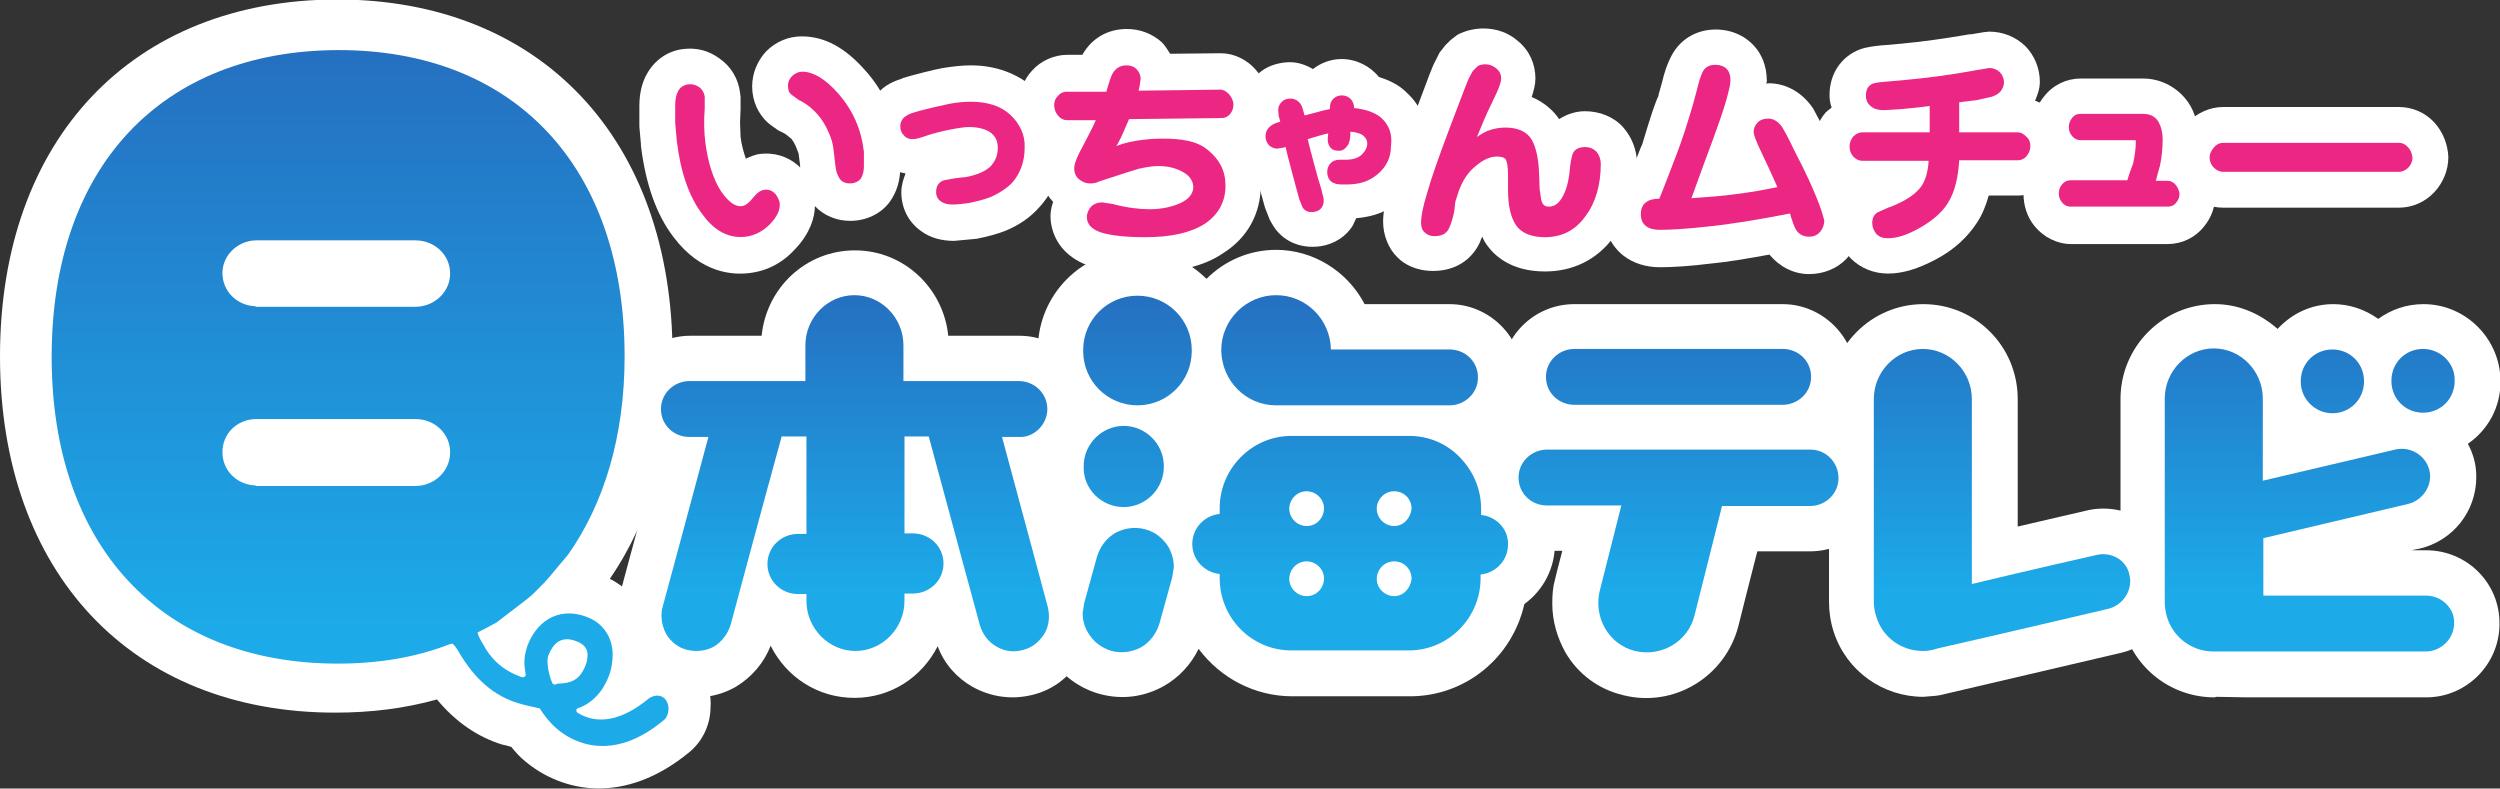 <?xml version="1.0" encoding="utf-8"?>
<!-- Generator: Adobe Illustrator 23.0.3, SVG Export Plug-In . SVG Version: 6.00 Build 0)  -->
<svg version="1.1"
	 id="svg5546" inkscape:version="0.91 r13725" sodipodi:docname="nihonkaitv_logo01.svg" xmlns:cc="http://creativecommons.org/ns#" xmlns:dc="http://purl.org/dc/elements/1.1/" xmlns:inkscape="http://www.inkscape.org/namespaces/inkscape" xmlns:rdf="http://www.w3.org/1999/02/22-rdf-syntax-ns#" xmlns:sodipodi="http://sodipodi.sourceforge.net/DTD/sodipodi-0.dtd" xmlns:svg="http://www.w3.org/2000/svg"
	 xmlns="http://www.w3.org/2000/svg" xmlns:xlink="http://www.w3.org/1999/xlink" x="0px" y="0px" viewBox="0 0 474.3 149.6"
	 style="enable-background:new 0 0 474.3 149.6;" xml:space="preserve">
<rect x="0" y="0" width="474.3" height="149.6" fill="#333333" stroke="none"/>
<style type="text/css">
	.st0{fill:#FFFFFF;}
	.st1{fill:#EC2683;}
	.st2{fill:url(#SVGID_1_);}
	.st3{fill:url(#SVGID_2_);}
	.st4{fill:url(#SVGID_3_);}
	.st5{fill:url(#SVGID_4_);}
	.st6{fill:url(#SVGID_5_);}
	.st7{fill:url(#SVGID_6_);}
	.st8{fill:url(#SVGID_7_);}
	.st9{fill:url(#SVGID_8_);}
	.st10{fill:url(#SVGID_9_);}
	.st11{fill:url(#SVGID_10_);}
	.st12{fill:url(#SVGID_11_);}
	.st13{fill:url(#SVGID_12_);}
	.st14{fill:url(#SVGID_13_);}
</style>
<path class="st0" d="M170.8,31l-0.2-2.7V28c-0.7-5.7-2.8-10.6-6.5-14.7c-3.8-4.3-7.7-6.4-12-6.4c-2.5,0-4.9,1-6.7,2.8
	c-1.7,1.8-2.7,4.2-2.7,6.7c0,2.7,1.1,5.2,3,6.9l0.5,0.4l1.4,1l0.6,0.3l0.6,0.3c0.5,0.3,0.9,0.7,1.3,1c0.1,0.1,0.5,0.6,0.9,1.5
	l0.5,1.3l0.3,2.3v0.4c-0.2-0.2-0.3-0.4-0.5-0.5c-2-1.7-4.5-2.4-7.1-2.1c-0.9,0.1-1.8,0.5-2.7,0.9c-0.4-1.2-0.8-2.5-1-4.1l-0.1-2.8
	l0.1-2.5v-2.3l-0.1-0.8c-0.3-2.6-1.7-5-3.9-6.5c-2-1.5-4.4-2.1-6.8-1.8c-2.9,0.3-5.4,2-6.9,4.6c-1,1.7-1.5,3.8-1.5,6.2v3.5V24
	l0.3,3.4v0.3c0.9,7.2,2.9,13,6.2,17.3c5.2,6.9,11.3,7.2,14.4,6.8c3.4-0.4,6.4-2,8.8-4.7c2.7-2.9,3.6-5.9,3.6-8
	c1.7,1.8,4.1,2.8,6.7,2.8c3,0,5.8-1.3,7.5-3.6c1.3-1.8,2-4,2-6.6L170.8,31z"/>
<path class="st0" d="M196.3,16.8c-3.2-2.8-7.3-4.4-12.1-4.4c-1.6,0-3.4,0.2-5.3,0.5c-1.7,0.3-5.6,1.3-7.6,1.9
	c-0.1,0-0.1,0.1-0.1,0.1c-1.7,0.5-3.3,1.3-4.4,2.5c-1.7,1.7-2.6,4.1-2.6,6.4s0.9,4.7,2.5,6.4c1.4,1.4,3.2,2.4,5.1,2.7
	c-0.4,1.1-0.8,2.2-0.8,3.6c0,2.9,1.3,5.6,3.7,7.3c1.7,1.3,3.9,1.9,6.3,1.9l4.3-0.4c2-0.4,3.9-0.9,5.4-1.5c2.5-1,4.7-2.5,6.4-4.4
	c2.8-3,4.3-6.9,4.3-11.3C201.3,23.7,199.5,19.7,196.3,16.8z"/>
<path class="st0" d="M238.5,25.7c1.4-1.7,2.1-3.9,2.1-6.1c0-2.3-0.8-4.6-2.3-6.3c-1.7-2-4.2-3.2-6.7-3.2c0,0-8.4,0.1-9.6,0.1
	c-0.5-0.8-1-1.6-1.6-2.2c-1.8-1.6-4.1-2.5-6.6-2.5c-3.6,0-6.6,1.7-8.4,4.8v0.1c-0.9,0-2.9,0-2.9,0c-2.5,0-5,1.1-6.7,3
	c-1.6,1.7-2.4,4-2.4,6.3c0,2.4,0.8,4.6,2.4,6.4c0.6,0.7,1.3,1.3,2.1,1.8c-0.5,1.3-0.8,2.5-0.8,3.7c0,2.5,1,4.9,2.7,6.7
	c-0.3,0.9-0.5,1.8-0.5,2.7c0,1.7,0.6,7.3,7.8,9.6c2.5,0.7,5.7,1.1,10.1,1.1c6.2,0,11.3-1.2,14.9-3.7c4.6-2.9,7.1-7.5,7.1-12.9
	c0-2.9-0.8-5.6-2.2-8C237.5,26.7,238,26.2,238.5,25.7z"/>
<path class="st0" d="M266.8,17.5c-1.3-1.3-3-2.2-5.2-2.9c-1.7-2.1-4.3-3.4-7.1-3.4c-1.9,0-3.9,0.7-5.4,1.9c-1.4-0.8-2.8-1.3-4.4-1.3
	h-0.3c-2.1,0.1-4.2,0.8-5.7,2.2c-1.5,1.3-2.4,3.2-2.7,5.3c-1.7,1.7-2.7,4-2.7,6.4s0.8,4.6,2.4,6.3c0.7,0.8,1.7,1.4,2.8,1.9
	c0.2,0.9,1.5,5.5,1.5,5.5l0.9,2.3l0.4,0.7c1.8,3.3,5.4,4.9,9.3,4.3c2.5-0.4,4.8-1.8,6.1-4c0,0,0.3-0.7,0.6-1.3
	c3.4-0.3,6-1.3,8.6-3.4c3.4-2.6,5.2-6.5,5.2-10.7C271,23.6,269.6,20,266.8,17.5z"/>
<path class="st0" d="M307.9,24.1c-1.8-2-4.5-3-7.2-3c-1.8,0-3.5,0.6-4.9,1.5c-0.8-1.2-2.4-3-5.2-4.2c0.4-1.3,0.7-2.4,0.7-3.5
	c0-2.7-1.1-5.3-3.3-7.1c-1.8-1.6-4.1-2.4-6.6-2.4c-1.6,0-3.4,0.4-4.9,1.2l-1.3,1l-1,1l-1.1,1.4l-0.9,1.8l-0.3,0.6l-0.8,2l-3,8
	c-1.9,5-3.4,9.1-4.3,12.4c-1,3.4-1.4,5.6-1.4,7.2c0,2.6,1,5.2,2.8,6.9c1.2,1.2,3.4,2.5,6.7,2.5c4.1,0,7.3-2,8.9-5.5
	c0.1-0.3,0.2-0.6,0.4-1c0.2,0.4,0.4,0.9,0.7,1.3c1.6,2.4,4.9,5.3,11.2,5.3c5.3,0,9.9-2.2,13.1-6.6c2.8-3.8,4.4-8.5,4.4-14
	C310.5,28.4,309.6,26,307.9,24.1z"/>
<path class="st0" d="M350.9,34.8l-3.9-8.4l-0.5-1.1l-2.5-4.7c-2-3-5.1-4.8-8.4-4.8c0,0-0.3,0-0.5,0.1c0-0.1,0.1-0.4,0.1-0.4
	c0-0.1,0-0.1,0-0.2c0-2.9-1.1-5-2-6.1c-1.8-2.3-4.6-3.6-7.7-3.6c-3.8,0-7,2-8.6,5.4c-0.6,1.2-1.1,2.6-1.6,4.7l-0.7,2.5
	c0-0.1,0.1-0.1,0.1-0.1c-0.6,1.1-1.5,3.8-3.2,9.5c0,0,0,0,0-0.1c-0.2,0.4-0.5,1.2-1.3,3.3c0,0-0.4,1.1-0.6,1.6
	c-0.2,0.1-1.1,0.5-1.1,0.5c-2.6,1.7-4.1,4.6-4.1,7.9c0,3.2,1.3,5.9,3.6,7.7c1.8,1.4,4.2,2.2,6.9,2.2c2.4,0,5.7-0.2,9.7-0.7
	c3.2-0.3,6.7-0.9,11.1-1.7c1.8,2.2,4.5,3.7,7.5,3.7c2.7,0,5.3-1,7.1-2.9c1.7-1.8,2.7-4.3,2.7-6.9C352.7,40.1,352.2,37.9,350.9,34.8z
	"/>
<path class="st0" d="M389.6,21.3c-0.9-1-2.1-1.7-3.5-2.2c0.5-1.2,0.9-2.3,0.9-3.6c0-2.5-1-5-2.8-6.8C382.4,7,380,6,377.4,6l-1,0.1
	L374,6.5h-0.3c-4.6,0.8-8.9,1.4-13.1,1.8l-2.2,0.2c-1.8,0.1-3.4,0.3-4.7,0.6c-4,1.1-6.6,4.6-6.6,8.9c0,0.8,0.1,1.6,0.4,2.4
	c-0.4,0.3-1.1,0.9-1.1,0.9c-1.5,1.7-2.3,4-2.3,6.4c0,2.3,0.8,4.6,2.3,6.3c1,1.2,2.3,2,3.9,2.5c-1.2,1.5-1.9,3.5-1.9,5.6
	c0,2.6,1,5.1,2.7,6.9c1.9,1.9,4.4,2.9,7.1,2.9c2.8,0,5.7-0.9,9.1-2.7c3.4-1.8,6-4.2,7.8-7c1-1.5,1.7-3.3,2.2-5.1c1.3,0,5.5,0,5.5,0
	c2.5,0,5-1.1,6.8-3.2c1.5-1.8,2.3-4.1,2.3-6.4S391.2,23.2,389.6,21.3z"/>
<path class="st0" d="M418,30.7c0,0-0.8-0.7-1.2-1v-0.1l0.3-2.9c0-2.8-0.6-5.3-1.9-7.2c-1.9-2.8-5.1-4.6-8.6-4.6h-11.9
	c-2.6,0-5.2,1.2-6.9,3.4c-1.4,1.7-2.1,3.8-2.1,6c0,1.9,0.6,3.7,1.7,5.2c-0.5,0.4-1,0.8-1.4,1.3c-1.4,1.6-2.1,3.8-2.1,6
	s0.7,4.4,2.1,6.1c1.7,2.1,4.3,3.4,6.9,3.4h18.4c2.6,0,5.2-1.2,6.9-3.4c1.4-1.7,2.1-3.8,2.1-6S419.5,32.4,418,30.7z"/>
<path class="st0" d="M461.9,23.3c-1.8-2-4.3-3-6.8-3h-33.3c-2.5,0-5,1.1-6.8,3c-1.7,1.8-2.6,4.2-2.6,6.6c0,2.4,0.9,4.9,2.7,6.6
	c1.8,1.9,4.2,2.9,6.7,2.9h33.3c2.5,0,4.9-1,6.7-2.9c1.7-1.8,2.7-4.2,2.7-6.7C464.4,27.4,463.5,25.1,461.9,23.3z"/>
<path class="st0" d="M133.2,128.2c-1.6-2.4-4.3-4.1-7.1-4.5c-0.6-0.1-1.1-0.1-1.6,0c0-1.2-0.1-2.3-0.4-3.5
	c-1.2-4.7-4.3-8.2-8.4-10.4c7.8-11.3,11.9-25.9,11.9-42.3c0-41.1-25-67.6-63.7-67.6C25,0,0,26.5,0,67.6c0,41.1,25,67.6,63.6,67.6
	c6.8,0,13.2-0.8,19.3-2.5c3.5,4.2,7.6,7.1,12.5,8.6h0.1c0,0,0.9,0.2,1.5,0.4c0.9,1.1,1.7,2,2.6,2.7c7,5.9,18.9,8.5,31.3-1.8
	c2.5-2.1,3.9-5.3,3.9-8.4C135,132.1,134.4,130,133.2,128.2z"/>
<path class="st0" d="M206.8,113c0,0-5.8-21.3-6.4-23.6c4.2-2.4,6.9-6.9,6.9-11.8c0-7.6-6.3-13.9-13.9-13.9c0,0-11,0-13.5,0
	c-0.9-9-8.4-16.2-17.7-16.2c-9.3,0-16.8,7.1-17.7,16.2c-2.5,0-13.5,0-13.5,0c-7.7,0-13.9,6.2-13.9,13.9c0,4.9,2.7,9.3,6.8,11.8
	c-0.6,2.2-6.4,23.7-6.4,23.7c0,0.1,0,0.2,0,0.2l-0.5,3.6c0,0.1,0,0.2,0,0.2c0,2.6,0.7,5.3,2,7.6c2,3.6,5.3,6,9.1,7.1
	c4,1,8,0.5,11.5-1.5c3-1.8,5.4-4.6,6.6-7.8c3,6,9,9.9,15.9,9.9s12.8-3.9,15.8-9.8c1.2,3.3,3.6,6,6.6,7.7c3.6,2,7.6,2.5,11.5,1.5
	c4-1,7.2-3.6,9.1-7.1c1.3-2.3,2-5,2-7.6c0-0.1,0-0.2,0-0.2l-0.3-3.7C206.8,113.1,206.8,113.1,206.8,113z"/>
<path class="st0" d="M289.1,92.1c-0.8-3.8-2.4-7.2-5-10.2c2.9-2.6,4.8-6.3,4.8-10.3c0-7.6-6.3-13.9-13.9-13.9c0,0-14.2,0-16.1,0
	c-3.3-6.3-9.8-10.3-16.8-10.3c-5,0-9.7,2-13.2,5.5c-3.6-3.5-8.1-5.5-13.1-5.5c-10.5,0-18.9,8.5-18.9,18.9v0.2c0,4.2,1.4,8.1,4,11.4
	c-2.5,2.9-4,6.6-4,10.5c0,4.3,1.7,8.2,4.6,11.3c-0.7,1.2-1.2,2.4-1.6,3.8l-2.3,8.7l-0.5,3l-0.1,1.1c0,2.8,0.7,5.6,2.1,8
	c2.1,3.7,5.6,6.3,9.7,7.4c4.2,1.1,8.4,0.5,12.1-1.6c2.8-1.6,5.1-4.1,6.5-7c4.2,5.6,10.7,9,17.8,9h22.3c10.5,0,19.4-7.3,21.7-17.5
	c3.7-2.7,5.8-6.9,5.8-11.4C294.8,98.9,292.7,94.7,289.1,92.1z"/>
<path class="st0" d="M350.3,78.5c1.2-2.1,1.8-4.5,1.8-6.9c0-7.6-6.3-13.9-13.9-13.9h-39.5c-7.7,0-13.9,6.2-13.9,13.9
	c0,2.4,0.6,4.8,1.8,6.9c-4.3,2.4-7.1,7-7.1,12.1c0,7.6,6.3,13.9,13.9,13.9c0,0,1.5,0,3,0c-0.6,2.2-1.4,5.5-1.4,5.5
	c-0.4,1.4-0.5,2.9-0.5,4.5c0,3.3,0.9,6.4,2.5,9.3c2.4,4.1,6.3,7,11,8.1c9.6,2.4,19.3-3.5,21.8-13.1c0,0,3-12,3.6-14.2
	c2.1,0,10,0,10,0c7.7,0,13.9-6.2,13.9-13.9C357.4,85.5,354.6,80.9,350.3,78.5z"/>
<path class="st0" d="M412.6,107.1c-0.9-3.6-3.2-6.6-6.3-8.6c-3.2-1.9-7-2.5-10.6-1.6c0.1,0-8.7,2-12.9,3c0-3.8,0-24.2,0-24.2
	c0-10-8-18-17.9-18c-9.9,0-17.9,8.1-17.9,18v38.5c0,1.9,0.3,3.9,0.9,5.7c2.4,7.4,9.3,12.3,17,12.3l2.4-0.2l0.7-0.1l1.7-0.4
	c0,0,0,0,32.5-7.6C409.8,122.2,414.3,114.7,412.6,107.1z"/>
<path class="st0" d="M460.3,104.4c0,0-2,0-2.7,0c0.2-0.1,1.4-0.3,1.4-0.3c6.4-1.5,10.8-7.1,10.8-13.6c0-1.1-0.1-2.1-0.4-3.3
	c-0.3-1.1-0.7-2.1-1.2-3c3.9-2.7,6.2-7,6.2-11.8c0-8.1-6.6-14.7-14.6-14.7c-3.2,0-6.1,1-8.6,2.8c-2.5-1.8-5.5-2.8-8.5-2.8
	c-4.1,0-7.8,1.7-10.6,4.7c-3.3-2.9-7.4-4.7-11.9-4.7c-9.9,0-17.9,8.1-17.9,18v38.6c0,0.1,0,0.2,0,0.2l0.5,4.2c0,0.1,0,0.1,0,0.2
	c2,7.8,9,13.3,17.1,13.4h0.2c0,0,0.2,0,0.4-0.1c0.3,0,5.6,0.1,5.6,0.1h13.9h20.5c7.6-0.1,13.7-6.4,13.7-13.9
	C474.3,110.6,468,104.4,460.3,104.4z"/>
<g>
	<path class="st1" d="M146.8,36.5c-0.5-0.4-1.1-0.6-1.8-0.5c-0.7,0.1-1.4,0.6-2.2,1.6c-0.7,0.9-1.4,1.4-2,1.5
		c-1.3,0.2-2.6-0.8-4-2.8c-1.5-2.3-2.5-5.5-3-9.4c-0.2-1.7-0.3-3.9-0.1-6.3v-2.3c-0.1-0.7-0.5-1.4-1.1-1.8s-1.3-0.6-2-0.5
		c-0.8,0.1-1.5,0.5-1.9,1.2c-0.4,0.7-0.6,1.6-0.6,2.8v3.3l0.3,3.4c0.7,6,2.4,10.8,4.9,14c2.3,3.2,5.1,4.6,8.2,4.2
		c1.7-0.2,3.4-1.1,4.7-2.5s1.9-2.7,1.7-4.1C147.6,37.5,147.3,36.9,146.8,36.5z"/>
	<path class="st1" d="M163.9,28.8c-0.5-4.3-2.1-7.9-4.9-11.1c-2.4-2.7-4.7-4.1-6.8-4.1c-0.7,0-1.3,0.3-1.9,0.8
		c-0.5,0.5-0.8,1.1-0.8,1.9c0,0.8,0.2,1.3,0.7,1.7l1.4,1l0.6,0.3c1.2,0.7,2.1,1.5,2.9,2.4c0.8,0.9,1.5,2,2.1,3.4
		c0.5,1.1,0.8,2.1,0.9,3l0.3,2.5l0.1,0.9c0.1,1,0.4,1.8,0.8,2.4c0.4,0.6,1.1,0.9,1.9,0.9c0.9,0,1.6-0.3,2.1-0.9
		c0.4-0.6,0.6-1.4,0.6-2.4L163.9,28.8z"/>
</g>
<path class="st1" d="M191.7,21.8c-1.8-1.7-4.4-2.5-7.5-2.5c-1.2,0-2.5,0.1-4.1,0.4c-1.4,0.3-5.1,1.1-6.9,1.7
	c-0.7,0.2-1.2,0.5-1.7,0.9c-0.5,0.5-0.7,1-0.7,1.7c0,0.6,0.2,1.2,0.7,1.7c0.4,0.5,1,0.7,1.7,0.7c0.5,0,1.3-0.2,2.7-0.7
	c2.4-0.8,6.4-1.6,7.9-1.6c1.8,0,3.3,0.4,4.2,1.1s1.3,1.6,1.3,2.9c0,1.4-0.5,2.5-1.4,3.5c-1,0.9-2.5,1.6-4.7,2l-1,0.1l-0.9,0.1
	l-2.2,0.4c-0.6,0.2-1.5,0.7-1.5,2.2c0,0.8,0.3,1.4,0.9,1.8c0.5,0.4,1.3,0.6,2.2,0.6s1.9-0.1,3.2-0.3c1.4-0.3,2.7-0.6,4-1.1
	c1.6-0.7,3-1.6,4.1-2.7c1.6-1.8,2.4-4.1,2.4-6.7C194.5,25.6,193.5,23.5,191.7,21.8z"/>
<path class="st1" d="M233.1,17.8c-0.5-0.5-1-0.8-1.6-0.8c0,0-13.9,0.2-15.5,0.2c0.1-0.4,0.2-0.8,0.2-0.8l0.2-1.4
	c0-0.8-0.3-1.4-0.8-1.9s-1.1-0.7-1.9-0.7c-1.1,0-2,0.5-2.6,1.5c-0.3,0.5-0.7,1.7-1.2,3.5c-0.8,0-7.6,0-7.6,0c-0.6,0-1.2,0.3-1.6,0.8
	c-0.5,0.5-0.7,1.1-0.7,1.7c0,0.7,0.2,1.4,0.7,2s1.1,0.9,1.7,0.9c0,0,4.1,0,5.5,0c-0.6,1.4-1.4,2.9-2.4,4.8c-1.5,2.7-1.7,3.8-1.7,4.3
	c0,0.9,0.3,1.6,0.9,2.1c0.6,0.5,1.3,0.8,2.2,0.8c0.6,0,1.1-0.1,1.7-0.4c0,0,6.1-2,7.5-2.4c1.4-0.3,2.6-0.5,3.7-0.5
	c2,0,3.6,0.5,4.9,1.3c2,1.2,2.6,3.9-0.3,5.5c-1.5,0.8-3.7,1.4-6.3,1.4c-2,0-4.4-0.3-7-1l-2-0.3c-0.9,0-1.6,0.3-2.1,0.8
	c-0.5,0.6-0.8,1.2-0.8,2c0,1.4,1,2.4,3,3c1.8,0.5,4.5,0.8,8,0.8c4.9,0,8.6-0.8,11.3-2.5c2.6-1.7,4-4.2,4-7.2c0-2.9-1.1-5-3.3-6.8
	c-2.1-1.8-5.1-2.2-8.8-2.2c-1.6,0-5.6,0.2-8.6,1.4c0.5-0.8,1.1-2.1,1.1-2.1s0.9-2.1,1.3-3c0.8,0,17.6-0.2,17.6-0.2
	c0.4,0,1-0.1,1.6-0.8c0.4-0.5,0.6-1.1,0.6-1.8S233.6,18.3,233.1,17.8z"/>
<path class="st1" d="M262.1,22.4c-1.2-1.1-3.2-1.7-5.2-1.9c0-0.6-0.2-1.1-0.4-1.4c-0.4-0.6-1.1-1-1.9-1c-0.9,0-1.4,0.4-1.7,0.7
	c-0.4,0.4-0.6,1-0.6,1.8v0.1c-0.6,0.1-1.4,0.3-1.4,0.3s-2.5,0.7-3.4,0.9c-0.2-0.8-0.4-1.5-0.6-1.9c-0.4-0.8-1.2-1.3-2.1-1.3
	c-0.6,0-1.2,0.2-1.6,0.6c-0.4,0.4-0.7,0.9-0.7,1.6l0.1,1.1l0.3,1.1c-0.8,0.2-1.3,0.4-1.7,0.7c-0.7,0.5-1.1,1.2-1.1,2
	c0,0.7,0.2,1.2,0.6,1.7c0.4,0.4,1,0.7,1.6,0.7l1.2-0.2c0,0,0.2-0.1,0.4-0.1c0.2,1.1,2.6,9.9,2.6,9.9l0.6,1.5
	c0.3,0.5,0.9,1.1,2.2,0.9c0.7-0.1,1.2-0.4,1.5-0.9c0.3-0.5,0.4-1,0.3-1.7c-0.2-0.9-0.5-2.1-1-3.6c0,0-1.6-5.8-2-7.6
	c0.6-0.2,3.3-1,3.9-1.1c-0.1,0.6-0.1,1.2-0.1,1.2c0,0.7,0.2,1.1,0.6,1.6c0.4,0.4,0.9,0.5,1.6,0.5c0.8,0,1.3-0.6,1.7-1.2
	c0.3-0.6,0.4-1.4,0.4-2.4c1,0,2.1,0.4,2.4,0.7c0.5,0.4,0.8,0.9,0.8,1.5c0,0.9-0.5,1.6-1.1,2.2c-0.7,0.6-1.8,0.9-2.9,0.9h-1.2
	c-0.7,0-1.3,0.2-1.7,0.6c-0.4,0.4-0.7,1-0.7,1.7c0,1.3,0.7,1.9,1.2,2.1c0.6,0.3,1.2,0.3,2.3,0.3c2.7,0,4.4-0.6,6-1.9
	c1.7-1.4,2.6-3.2,2.6-5.4C264.2,25.4,263.5,23.7,262.1,22.4z"/>
<path class="st1" d="M302.9,28.8c-0.6-0.6-1.3-0.9-2.2-0.9c-1.6,0-2.2,0.8-2.4,1.5c-0.2,0.7-0.4,1.7-0.5,3c-0.2,2.1-0.7,3.9-1.5,5.2
	c-0.7,1.1-1.5,1.6-2.4,1.6c-0.5,0-0.8-0.1-1-0.3s-0.4-0.5-0.5-1l-0.3-2l-0.1-2.9c-0.1-2.9-0.6-5.1-1.4-6.5c-0.9-1.5-2.6-2.3-5-2.3
	c-1.1,0-2.2,0.2-3.3,0.6c-0.7,0.3-1.4,0.7-2.1,1.2c0.8-1.9,1.7-4.2,2.9-6.6c1.5-3,1.7-4,1.7-4.5c0-0.8-0.3-1.4-0.9-1.9
	c-0.6-0.5-1.3-0.8-2.1-0.8c-0.5,0-1,0.1-1.4,0.3l-1,1l-0.8,1.5l-0.8,2l-3,7.9c-1.8,4.8-3.2,8.7-4.1,11.9c-0.8,2.6-1.1,4.4-1.1,5.4
	c0,0.8,0.2,1.5,0.7,1.9c0.5,0.5,1.1,0.7,1.9,0.7c1.7,0,2.4-0.8,2.7-1.5c0.4-0.8,0.7-1.8,1-3.2l0.2-1.8l0.6-1.9c0.7-2,1.8-3.8,3.4-5
	c1.3-1.1,2.6-1.7,3.9-1.7c0.9,0,1.5,0.2,1.7,0.6s0.4,1.2,0.4,3V36c0,3,0.5,5.2,1.5,6.7c1,1.5,2.9,2.3,5.5,2.3c3.2,0,5.8-1.3,7.7-4
	c1.9-2.5,2.9-5.9,2.9-9.9C303.7,30.2,303.4,29.4,302.9,28.8z"/>
<path class="st1" d="M344.6,37.4c-0.7-1.7-1.9-4.5-3.8-8.1l-0.6-1.2c-0.8-1.7-1.5-3-2.1-4c-0.7-1-1.6-1.6-2.6-1.6
	c-0.8,0-1.5,0.2-2,0.7s-0.8,1.1-0.8,1.8c0,0.4,0.2,1.3,1.8,4.6c0,0,2,4.2,2.7,5.9c-2.4,0.5-5.1,1-7.7,1.3c-2.7,0.4-5.7,0.6-8.6,0.8
	c0.5-1.4,2.4-6.6,2.4-6.6c2.4-6.4,4.1-11.1,4.7-13.9c0.2-0.7,0.3-1.4,0.3-2c0-0.8-0.2-1.4-0.6-1.9c-0.5-0.6-1.3-0.9-2.3-0.9
	c-1.5,0-2.1,0.8-2.4,1.4c-0.4,0.8-0.7,1.9-1.1,3.5l-0.7,2.6c-1,3.4-2,6.6-3.2,9.7c0,0-2.9,7.6-3.2,8.2c-1,0-1.9,0.2-2.4,0.6
	c-0.5,0.3-1.1,1-1.1,2.3c0,1,0.3,1.8,1,2.3c0.6,0.5,1.5,0.7,2.7,0.7c2.1,0,5.2-0.2,8.8-0.6c4.9-0.5,10.2-1.4,15.8-2.5
	c0.4,1.4,0.8,2.5,1.1,3c0.5,0.9,1.4,1.4,2.5,1.4c0.9,0,1.6-0.3,2.1-0.9c0.5-0.6,0.8-1.3,0.8-2.2C345.9,41.1,345.5,39.5,344.6,37.4z"
	/>
<path class="st1" d="M384.4,25.9c-0.5-0.5-1-0.8-1.6-0.8c0,0-10,0-11.1,0v-5.7c0.8-0.1,3.3-0.4,3.3-0.4l2.7-0.6
	c0.8-0.2,1.4-0.6,1.8-1c0.4-0.5,0.7-1.1,0.7-1.8s-0.3-1.4-0.8-1.9s-1.2-0.8-2-0.8l-2.4,0.4c-4.8,0.9-9.5,1.5-13.8,1.9l-2.3,0.2
	c-1.4,0.1-2.6,0.2-3.4,0.4c-0.6,0.2-1.5,0.7-1.5,2.3c0,0.9,0.3,1.6,1,2.1c0.6,0.5,1.4,0.7,2.5,0.7l3.2-0.2c0,0,4.3-0.4,5.4-0.6v5
	c-1.1,0-12.8,0-12.8,0c-0.6,0-1.2,0.3-1.7,0.8c-0.4,0.5-0.7,1.1-0.7,1.9c0,0.7,0.2,1.3,0.7,1.9c0.5,0.5,1,0.8,1.7,0.8
	c0,0,11.3,0,12.6,0c-0.1,2-0.6,3.8-1.5,5c-1,1.3-2.6,2.4-4.9,3.4l-0.7,0.3l-0.6,0.2l-2,0.9c-0.5,0.3-1,0.9-1,2
	c0,0.8,0.3,1.5,0.8,2.1c0.6,0.6,1.3,0.8,2.2,0.8c1.6,0,3.6-0.6,5.9-1.9s4.2-2.8,5.4-4.7c0.7-1.1,1.2-2.3,1.6-3.9
	c0.3-1.2,0.5-2.7,0.6-4.3c1,0,11.2,0,11.2,0c0.6,0,1.2-0.3,1.6-0.8s0.7-1.1,0.7-1.9C385.2,27,385,26.4,384.4,25.9z"/>
<path class="st1" d="M412.8,35.1c-0.4-0.5-1-0.8-1.6-0.8c0,0-1.5,0-2.2,0c0.2-0.8,0.8-2.9,0.8-2.9c0.3-1.5,0.5-3.2,0.5-4.8
	c0-1.5-0.3-2.6-0.8-3.5c-0.6-1-1.6-1.5-2.9-1.5h-11.9c-0.4,0-1.1,0.1-1.6,0.8c-0.4,0.5-0.6,1.1-0.6,1.7c0,0.7,0.2,1.2,0.6,1.7
	c0.4,0.5,1,0.8,1.6,0.8c0,0,9.7,0,10.5,0c0,0.2,0,0.4,0,0.4c0,1.3-0.2,2.6-0.5,4c0,0-0.9,2.4-1.1,3.2c-0.6,0-10.8,0-10.8,0
	c-0.4,0-1,0.1-1.6,0.8c-0.4,0.5-0.6,1-0.6,1.7s0.2,1.2,0.6,1.7c0.6,0.7,1.2,0.8,1.6,0.8h18.5c0.4,0,1.1-0.1,1.6-0.8
	c0.4-0.5,0.6-1,0.6-1.7C413.4,36.2,413.2,35.6,412.8,35.1z"/>
<path class="st1" d="M456.9,28c-0.5-0.6-1.1-0.9-1.8-0.9h-33.3c-0.7,0-1.3,0.3-1.8,0.9c-0.5,0.6-0.8,1.2-0.8,1.9s0.3,1.4,0.8,1.9
	s1.1,0.8,1.8,0.8h33.3c0.7,0,1.3-0.3,1.8-0.8s0.8-1.2,0.8-1.9C457.6,29.2,457.4,28.5,456.9,28z"/>
<g>
	
		<linearGradient id="SVGID_1_" gradientUnits="userSpaceOnUse" x1="93" y1="650.015" x2="92.999" y2="443.447" gradientTransform="matrix(1.25 0 0 -1.25 -47.973 731.406)">
		<stop  offset="0" style="stop-color:#266BBD"/>
		<stop  offset="0.315" style="stop-color:#266BBD"/>
		<stop  offset="0.773" style="stop-color:#1CAAE9"/>
		<stop  offset="1" style="stop-color:#1CAAE9"/>
	</linearGradient>
	<path class="st2" d="M126.4,132.9c-0.7-1.1-2.1-1.2-3.3-0.4c-4.9,4.1-9.6,5.1-13.4,2.8c-0.4-0.2-0.6-0.8,0.1-1
		c1.7-0.6,3.3-1.8,4.6-3.8c0.9-1.5,1.5-3,1.7-4.6c0.2-1.3,0.2-2.5-0.1-3.7c-0.4-1.6-1.5-3.8-4.3-5c-4.9-2.1-9.5-0.1-11.6,5.2
		c-0.2,0.6-0.4,1.3-0.5,1.9c-0.2,1.1-0.1,2.2,0.1,3.5c0.2,0.6-0.4,0.7-0.6,0.7c-4.2-1.4-6.3-4.1-7.4-6.2c-0.4-0.6-1-1.7-1.1-2.3
		c1.2-0.6,2.3-1.2,3.6-1.9l6-4.6c0,0,0.4-0.4,0.7-0.6c0,0,2.4-2.3,3.3-3.4c0.8-1,3.6-4.3,3.6-4.3c6.8-9.7,10.7-22.4,10.7-37.6
		c0-35.9-20.8-58.1-54.3-58.1C30.5,9.6,9.8,31.8,9.8,67.7s20.8,58.2,54.3,58.2c7.7,0,14.8-1.2,21-3.6c0.2-0.1,0.5-0.1,0.6-0.2
		c0.5,0,1.4,1.7,1.7,2.2c1.7,2.7,4.9,7.3,10.9,9.1c1.3,0.4,2.7,0.7,4.1,1c0.9,1.4,1.9,2.7,3.3,3.9c2.7,2.3,10.3,6.8,20.5-1.9
		C126.9,135.5,127.1,134,126.4,132.9z M78.8,92.2H48.5v-0.1c-3.5-0.1-6.3-2.8-6.3-6.3c0-3.5,2.7-6.2,6.3-6.3h30.3
		c3.7,0,6.6,2.8,6.6,6.3C85.4,89.4,82.4,92.2,78.8,92.2z M78.8,58.2H48.5v-0.1c-3.5-0.1-6.3-2.8-6.3-6.3c0-3.3,2.8-6.1,6.3-6.2h30.3
		c3.7,0,6.6,2.8,6.6,6.3C85.4,55.4,82.4,58.2,78.8,58.2z M104.9,129.8c-0.1-0.3-0.3-0.6-0.4-0.9c-0.5-1.5-0.7-2.9-0.6-4
		c0-0.2,0.1-0.5,0.2-0.7c1.1-2.7,2.9-3.6,5.6-2.4c0.9,0.4,1.5,1,1.7,1.8c0.1,0.4,0.1,0.9,0,1.5c-0.1,0.8-0.5,1.7-1,2.5
		c-0.7,1.1-1.8,2.1-4.7,2.1C105.6,129.9,105.3,129.9,104.9,129.8z"/>
</g>
<linearGradient id="SVGID_2_" gradientUnits="userSpaceOnUse" x1="168.126" y1="577.367" x2="168.125" y2="471.572" gradientTransform="matrix(1.25 0 0 -1.25 -47.973 731.406)">
	<stop  offset="0" style="stop-color:#266BBD"/>
	<stop  offset="0.315" style="stop-color:#266BBD"/>
	<stop  offset="0.773" style="stop-color:#1CAAE9"/>
	<stop  offset="1" style="stop-color:#1CAAE9"/>
</linearGradient>
<path class="st3" d="M198.7,77.6c0-2.9-2.4-5.3-5.4-5.3h-21.9v-6.8c0-5.2-4.2-9.5-9.3-9.5s-9.3,4.3-9.3,9.5v6.8h-22
	c-2.9,0-5.4,2.3-5.4,5.3s2.4,5.3,5.4,5.3h3.6c-2.8,10.5-8.7,32.3-8.7,32.3c-0.2,0.6-0.2,1.2-0.2,1.7c0,1.1,0.3,2.3,0.9,3.4
	c0.9,1.5,2.3,2.6,4,3c1.7,0.4,3.5,0.2,5-0.6c1.5-0.9,2.6-2.3,3.2-4.1c0,0,6.6-24.6,9.7-35.8h4.7v18.5h-1.6c-3.2,0-5.8,2.5-5.8,5.7
	s2.6,5.7,5.8,5.7h1.6v1.3c0,5.2,4.2,9.5,9.3,9.5c5.1,0,9.3-4.3,9.3-9.5v-1.4h1.6c3.2,0,5.8-2.5,5.8-5.7s-2.6-5.7-5.8-5.7h-1.6V82.8
	h4.6c3,11.2,9.7,35.8,9.7,35.8c0.5,1.7,1.6,3.2,3.2,4.1s3.3,1.1,5,0.6c1.7-0.4,3-1.5,4-3c0.6-1,0.9-2.1,0.9-3.4
	c0-0.6-0.1-1.2-0.2-1.7c0,0-5.9-22-8.7-32.3h3.7C196.3,82.8,198.7,80.5,198.7,77.6z"/>
<g>
	
		<linearGradient id="SVGID_3_" gradientUnits="userSpaceOnUse" x1="209.64" y1="577.367" x2="209.639" y2="471.572" gradientTransform="matrix(1.25 0 0 -1.25 -47.973 731.406)">
		<stop  offset="0" style="stop-color:#266BBD"/>
		<stop  offset="0.315" style="stop-color:#266BBD"/>
		<stop  offset="0.773" style="stop-color:#1CAAE9"/>
		<stop  offset="1" style="stop-color:#1CAAE9"/>
	</linearGradient>
	<path class="st4" d="M217.2,100.4c-1.9-0.5-3.9-0.2-5.6,0.7c-1.7,1-2.9,2.6-3.5,4.6l-2.4,8.7l-0.3,1.9c0,1.3,0.3,2.5,1,3.7
		c1,1.7,2.5,2.9,4.5,3.5c1.9,0.5,3.9,0.2,5.6-0.7c1.7-1,2.9-2.6,3.5-4.6l2.4-8.7l0.3-1.9c0-1.3-0.3-2.5-1-3.8
		C220.7,102.2,219.2,100.9,217.2,100.4z"/>
	
		<linearGradient id="SVGID_4_" gradientUnits="userSpaceOnUse" x1="208.908" y1="577.367" x2="208.907" y2="471.572" gradientTransform="matrix(1.25 0 0 -1.25 -47.973 731.406)">
		<stop  offset="0" style="stop-color:#266BBD"/>
		<stop  offset="0.315" style="stop-color:#266BBD"/>
		<stop  offset="0.773" style="stop-color:#1CAAE9"/>
		<stop  offset="1" style="stop-color:#1CAAE9"/>
	</linearGradient>
	<path class="st5" d="M213.2,96.2c4.2,0,7.6-3.5,7.6-7.6v-0.2c0-4.2-3.5-7.6-7.6-7.6c-4.2,0-7.6,3.5-7.6,7.6v0.2
		C205.5,92.8,209,96.2,213.2,96.2z"/>
	
		<linearGradient id="SVGID_5_" gradientUnits="userSpaceOnUse" x1="243.225" y1="577.366" x2="243.224" y2="471.571" gradientTransform="matrix(1.25 0 0 -1.25 -47.973 731.406)">
		<stop  offset="0" style="stop-color:#266BBD"/>
		<stop  offset="0.315" style="stop-color:#266BBD"/>
		<stop  offset="0.773" style="stop-color:#1CAAE9"/>
		<stop  offset="1" style="stop-color:#1CAAE9"/>
	</linearGradient>
	<path class="st6" d="M242.1,76.9H275c2.9,0,5.4-2.3,5.4-5.3s-2.4-5.3-5.4-5.3h-22.5c-0.1-5.7-4.7-10.3-10.4-10.3
		s-10.4,4.7-10.4,10.4v0.1C231.8,72.3,236.4,76.9,242.1,76.9z"/>
	
		<linearGradient id="SVGID_6_" gradientUnits="userSpaceOnUse" x1="243.349" y1="577.366" x2="243.348" y2="471.571" gradientTransform="matrix(1.25 0 0 -1.25 -47.973 731.406)">
		<stop  offset="0" style="stop-color:#266BBD"/>
		<stop  offset="0.315" style="stop-color:#266BBD"/>
		<stop  offset="0.773" style="stop-color:#1CAAE9"/>
		<stop  offset="1" style="stop-color:#1CAAE9"/>
	</linearGradient>
	<path class="st7" d="M281,97.7v-1.1c0-3.7-1.4-7.1-4-9.8s-6-4.1-9.7-4.1h-22.3c-7.5,0-13.6,6.2-13.6,13.7v1.1
		c-2.9,0.3-5.2,2.7-5.2,5.7s2.3,5.4,5.2,5.7v0.8c0,7.6,6.1,13.7,13.6,13.7h22.3c7.5,0,13.6-6.2,13.6-13.7V109
		c2.9-0.3,5.2-2.7,5.2-5.7C286.2,100.4,283.9,98,281,97.7z M247.9,113.1c-1.7,0-3.3-1.4-3.3-3.3c0-1.7,1.4-3.3,3.3-3.3
		c1.7,0,3.3,1.4,3.3,3.3C251.1,111.7,249.7,113.1,247.9,113.1z M247.9,99.8c-1.7,0-3.3-1.4-3.3-3.3c0-1.7,1.4-3.3,3.3-3.3
		c1.7,0,3.3,1.4,3.3,3.3C251.1,98.4,249.7,99.8,247.9,99.8z M264.5,113.1c-1.7,0-3.3-1.4-3.3-3.3c0-1.7,1.4-3.3,3.3-3.3
		c1.8,0,3.3,1.4,3.3,3.3C267.6,111.7,266.2,113.1,264.5,113.1z M264.5,99.8c-1.7,0-3.3-1.4-3.3-3.3c0-1.7,1.4-3.3,3.3-3.3
		c1.8,0,3.3,1.4,3.3,3.3C267.6,98.4,266.2,99.8,264.5,99.8z"/>
	
		<linearGradient id="SVGID_7_" gradientUnits="userSpaceOnUse" x1="211.022" y1="577.367" x2="211.021" y2="471.572" gradientTransform="matrix(1.25 0 0 -1.25 -47.973 731.406)">
		<stop  offset="0" style="stop-color:#266BBD"/>
		<stop  offset="0.315" style="stop-color:#266BBD"/>
		<stop  offset="0.773" style="stop-color:#1CAAE9"/>
		<stop  offset="1" style="stop-color:#1CAAE9"/>
	</linearGradient>
	<path class="st8" d="M215.8,56.1c-5.7,0-10.3,4.6-10.3,10.3v0.2c0,5.7,4.6,10.3,10.3,10.3s10.3-4.6,10.3-10.3v-0.2
		C226.1,60.7,221.5,56.1,215.8,56.1z"/>
</g>
<g>
	
		<linearGradient id="SVGID_8_" gradientUnits="userSpaceOnUse" x1="293.116" y1="577.366" x2="293.115" y2="471.571" gradientTransform="matrix(1.25 0 0 -1.25 -47.973 731.406)">
		<stop  offset="0" style="stop-color:#266BBD"/>
		<stop  offset="0.315" style="stop-color:#266BBD"/>
		<stop  offset="0.773" style="stop-color:#1CAAE9"/>
		<stop  offset="1" style="stop-color:#1CAAE9"/>
	</linearGradient>
	<path class="st9" d="M298.7,76.8h39.5c2.9,0,5.4-2.3,5.4-5.3s-2.4-5.3-5.4-5.3h-39.5c-2.9,0-5.4,2.3-5.4,5.3S295.7,76.8,298.7,76.8
		z"/>
	
		<linearGradient id="SVGID_9_" gradientUnits="userSpaceOnUse" x1="293.116" y1="577.366" x2="293.115" y2="471.571" gradientTransform="matrix(1.25 0 0 -1.25 -47.973 731.406)">
		<stop  offset="0" style="stop-color:#266BBD"/>
		<stop  offset="0.315" style="stop-color:#266BBD"/>
		<stop  offset="0.773" style="stop-color:#1CAAE9"/>
		<stop  offset="1" style="stop-color:#1CAAE9"/>
	</linearGradient>
	<path class="st10" d="M343.5,85.3h-50c-2.9,0-5.4,2.3-5.4,5.3s2.4,5.3,5.4,5.3h14.1l-4.1,16.2c-1.2,5,1.7,10.2,6.7,11.4
		c5,1.2,10.1-1.8,11.3-6.8l5.2-20.7h16.7c2.9,0,5.4-2.3,5.4-5.3S346.4,85.3,343.5,85.3z"/>
</g>
<linearGradient id="SVGID_10_" gradientUnits="userSpaceOnUse" x1="342.336" y1="577.365" x2="342.335" y2="471.57" gradientTransform="matrix(1.25 0 0 -1.25 -47.973 731.406)">
	<stop  offset="0" style="stop-color:#266BBD"/>
	<stop  offset="0.315" style="stop-color:#266BBD"/>
	<stop  offset="0.773" style="stop-color:#1CAAE9"/>
	<stop  offset="1" style="stop-color:#1CAAE9"/>
</linearGradient>
<path class="st11" d="M397.7,105.3c0,0-12.8,2.9-23.6,5.5V75.7c0-5.2-4.2-9.5-9.3-9.5c-5.1,0-9.3,4.3-9.3,9.5v38.5
	c0,1,0.2,2,0.5,2.9c1.2,3.8,4.7,6.4,8.8,6.4c0.4,0,0.8,0,1.3-0.1c0.5-0.1,1-0.2,1.6-0.4c10.6-2.4,32.3-7.5,32.3-7.5
	c2.8-0.7,4.7-3.6,4-6.4C403.5,106.3,400.6,104.6,397.7,105.3z"/>
<g>
	
		<linearGradient id="SVGID_11_" gradientUnits="userSpaceOnUse" x1="388.952" y1="577.365" x2="388.951" y2="471.57" gradientTransform="matrix(1.25 0 0 -1.25 -47.973 731.406)">
		<stop  offset="0" style="stop-color:#266BBD"/>
		<stop  offset="0.315" style="stop-color:#266BBD"/>
		<stop  offset="0.773" style="stop-color:#1CAAE9"/>
		<stop  offset="1" style="stop-color:#1CAAE9"/>
	</linearGradient>
	<path class="st12" d="M460.3,113c0,0-17.9,0-30.9,0v-10.9l27.5-6.5c2.8-0.7,4.7-3.6,4-6.4c-0.7-2.8-3.6-4.6-6.5-3.9l-25.1,5.9V75.6
		c0-5.2-4.2-9.5-9.3-9.5c-5.1,0-9.3,4.3-9.3,9.5v38.6c0,0.8,0.1,1.6,0.3,2.4c1,4.1,4.7,7,8.9,7c3.6,0,40.3,0,40.3,0
		c2.9,0,5.4-2.4,5.4-5.4C465.7,115.4,463.2,113,460.3,113z"/>
	
		<linearGradient id="SVGID_12_" gradientUnits="userSpaceOnUse" x1="392.368" y1="577.365" x2="392.367" y2="471.57" gradientTransform="matrix(1.25 0 0 -1.25 -47.973 731.406)">
		<stop  offset="0" style="stop-color:#266BBD"/>
		<stop  offset="0.315" style="stop-color:#266BBD"/>
		<stop  offset="0.773" style="stop-color:#1CAAE9"/>
		<stop  offset="1" style="stop-color:#1CAAE9"/>
	</linearGradient>
	<path class="st13" d="M442.5,78.4c3.4,0,6-2.7,6-6v-0.1c0-3.4-2.7-6-6-6c-3.4,0-6,2.7-6,6v0.1C436.5,75.7,439.2,78.4,442.5,78.4z"
		/>
	
		<linearGradient id="SVGID_13_" gradientUnits="userSpaceOnUse" x1="406.112" y1="577.365" x2="406.111" y2="471.57" gradientTransform="matrix(1.25 0 0 -1.25 -47.973 731.406)">
		<stop  offset="0" style="stop-color:#266BBD"/>
		<stop  offset="0.315" style="stop-color:#266BBD"/>
		<stop  offset="0.773" style="stop-color:#1CAAE9"/>
		<stop  offset="1" style="stop-color:#1CAAE9"/>
	</linearGradient>
	<path class="st14" d="M459.7,66.2c-3.4,0-6,2.7-6,6v0.1c0,3.4,2.7,6,6,6c3.4,0,6-2.7,6-6v-0.1C465.8,68.9,463,66.2,459.7,66.2z"/>
</g>
</svg>
